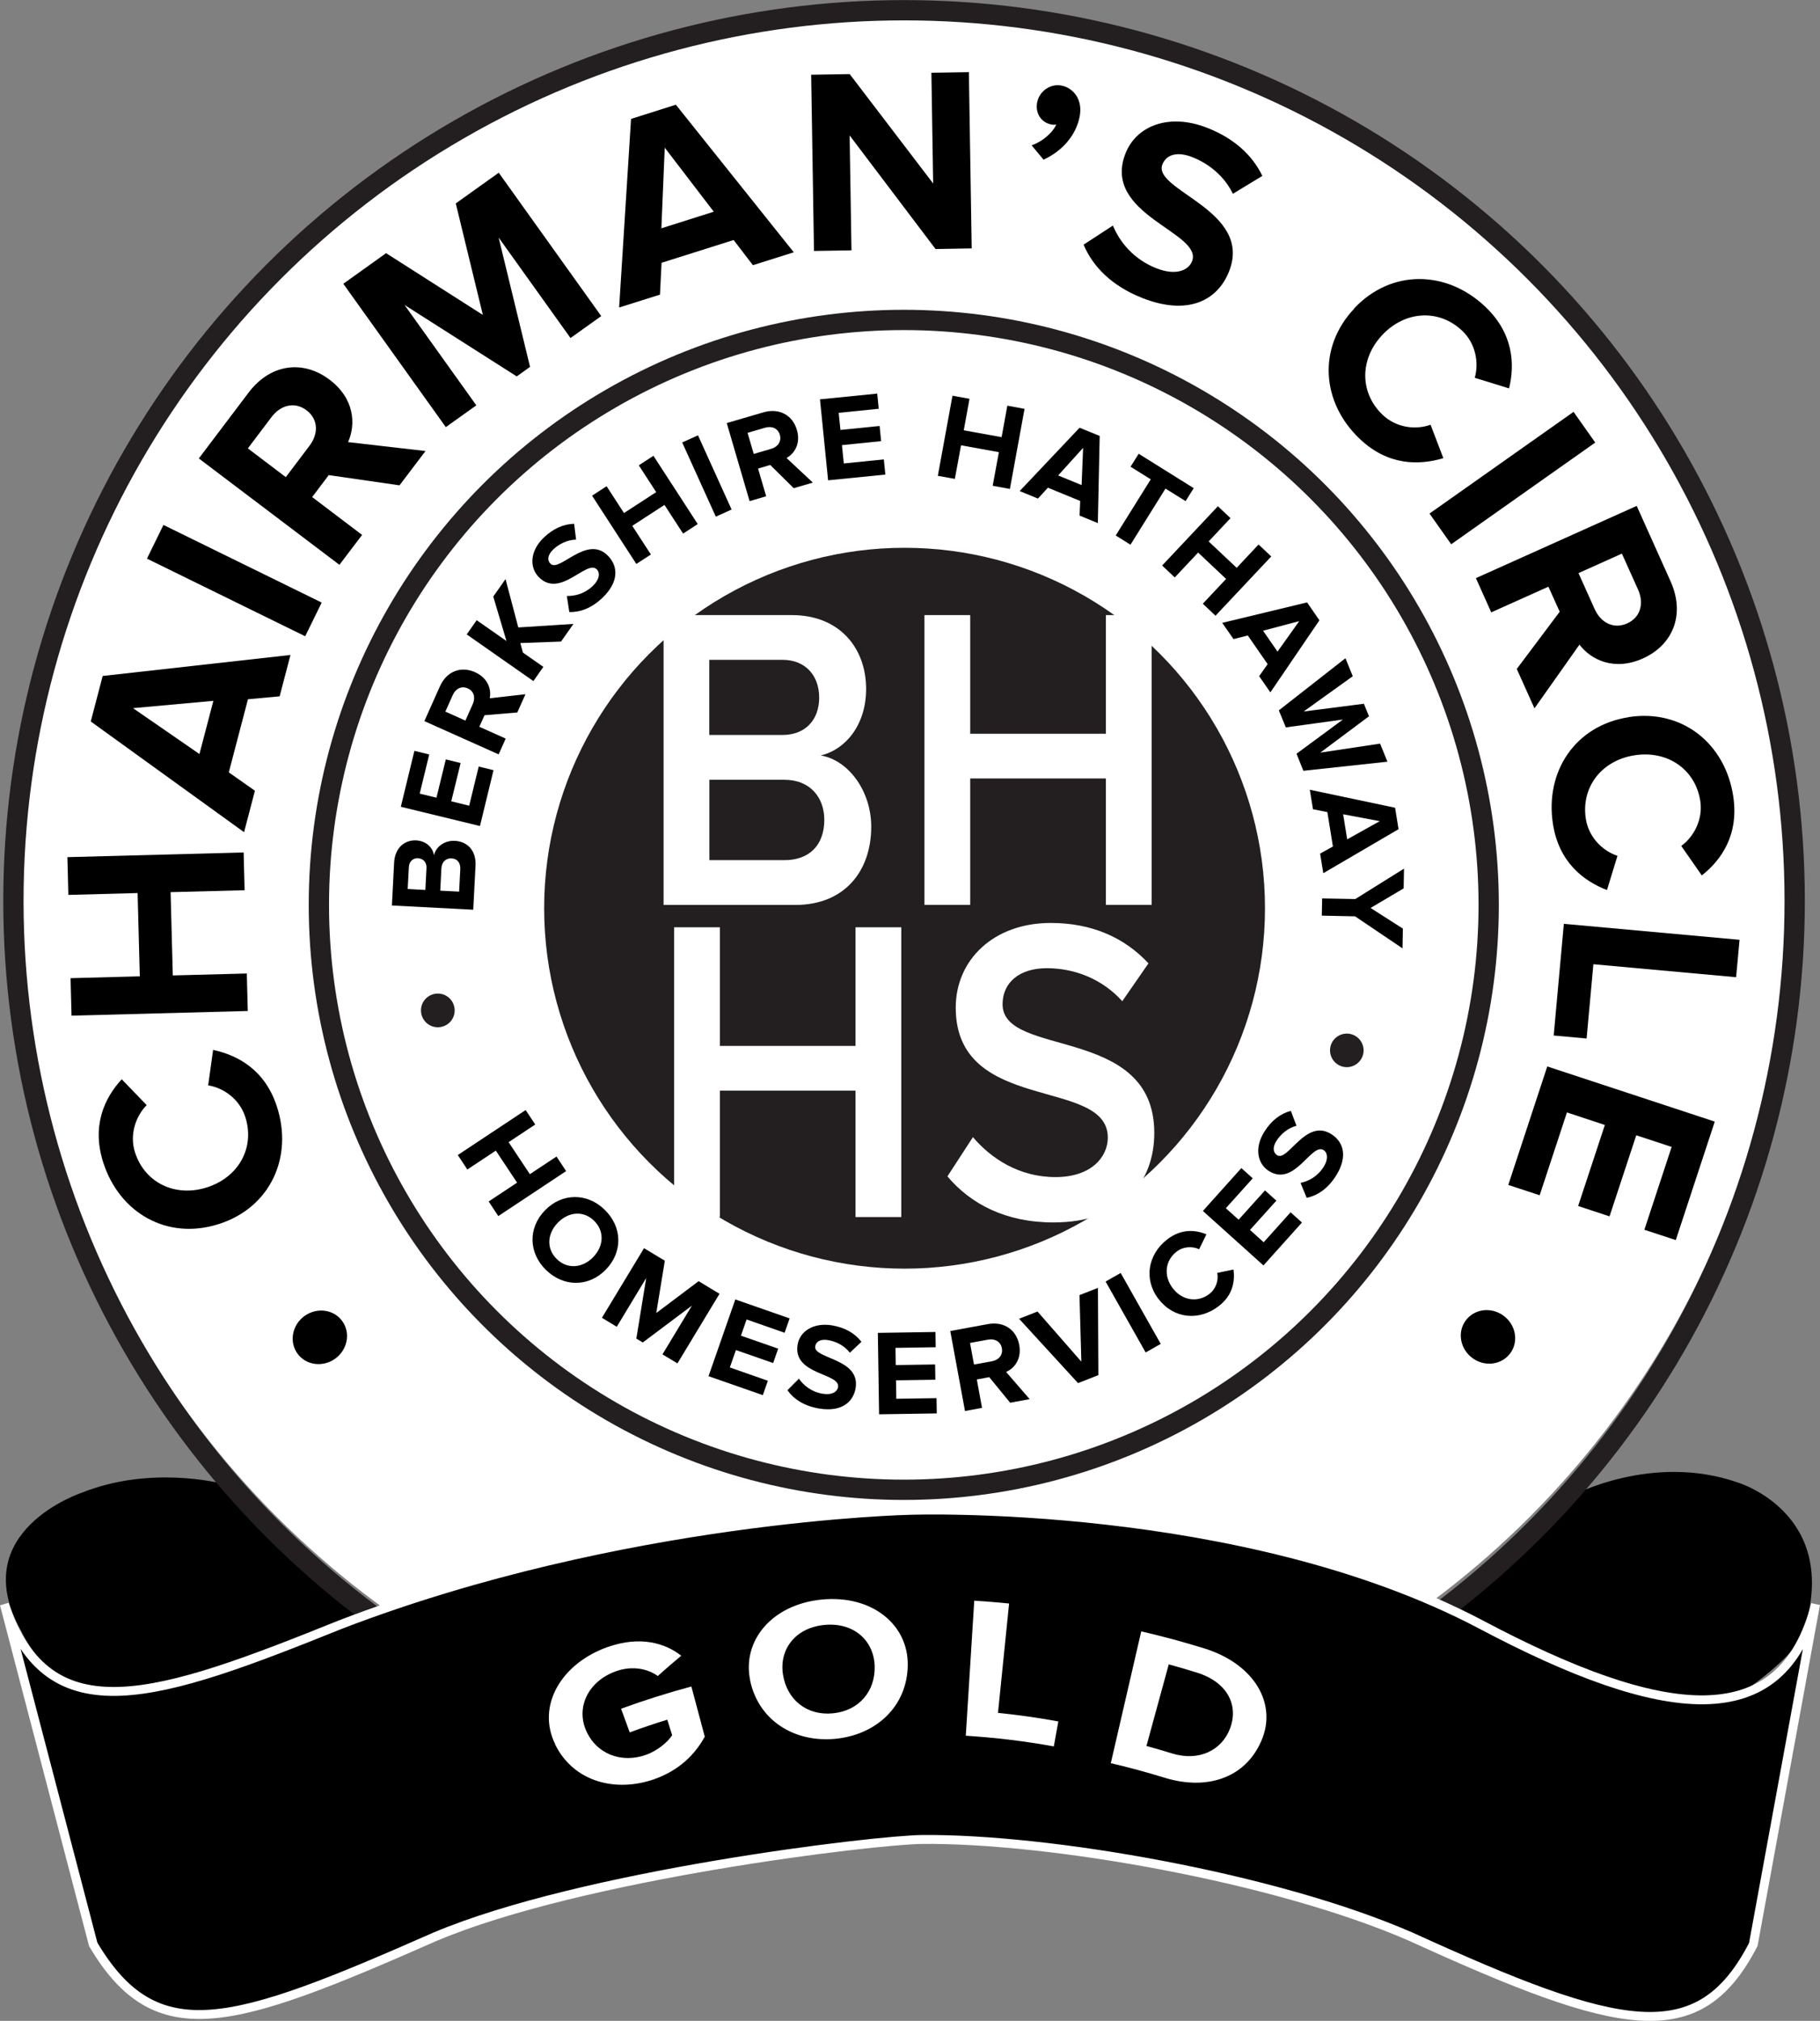 <svg xmlns="http://www.w3.org/2000/svg" id="Layer_2" viewBox="0 0 206.33 229.09"><rect x="0" y="0" width="206.33" height="229.09" fill="#808080" stroke="none"/><defs><style>.cls-1{fill:#fff;}.cls-2{stroke:#fff;stroke-width:1.01px;}.cls-2,.cls-3{fill:none;stroke-miterlimit:10;}.cls-3{stroke:#231f20;stroke-width:2.3px;}.cls-4{fill:#231f20;}</style></defs><g id="Layer_1-2"><circle class="cls-1" cx="102.4" cy="101.08" r="100.34"></circle><path d="m178.2,169.56s9.08-4.88,18.77-1.51c0,0,11.81,3.49,7.5,16.92,0,0-.52,3.79-14.3,11.38,0,0-17.25,2.44-26.73.56l-11.69-2.97-5.54-1.54,19.13-11.8,8.27-8.2,4.58-2.84Z"></path><path d="m24.98,168.15s-7.98-2.05-15.73,1.08c0,0-13.19,4.35-6.87,15.62,0,0,3.27,7.36,11.85,10.67,0,0,15.51,2.48,24.04.65l10.52-2.91,4.99-1.51-15.83-12.88-8.44-7.7-4.54-3.02Z"></path><circle class="cls-3" cx="102.49" cy="102.13" r="100.97"></circle><circle class="cls-3" cx="102.46" cy="102.58" r="66.31"></circle><circle class="cls-4" cx="102.55" cy="102.96" r="40.86"></circle><path d="m38.81,149.78c.96,1.34.59,3.24-.82,4.25-1.41,1.01-3.33.74-4.28-.6s-.59-3.24.82-4.25,3.33-.74,4.28.6Z"></path><path d="m24.81,138.76c-5.85,1.88-11.26-1.25-13.1-6.96-1.35-4.19.15-7.35,2.09-9.45l2.83,2.93c-1.28,1.29-1.96,3.4-1.32,5.37,1.11,3.45,4.57,5.11,8.17,3.95,3.59-1.16,5.44-4.52,4.33-7.97-.63-1.97-2.38-3.29-4.21-3.59l.56-4.02c2.81.61,5.89,2.26,7.24,6.45,1.84,5.7-.73,11.41-6.58,13.29Z"></path><path d="m27.73,100.92l-8.39.22.25,9.44,8.39-.22.11,4.25-19.98.53-.11-4.25,7.85-.21-.25-9.44-7.85.21-.11-4.28,19.98-.53.11,4.28Z"></path><path d="m31.7,78.94l-3.59.33-2.17,8.29,2.96,2.08-1.23,4.7-17.38-12.55,1.35-5.16,21.29-2.38-1.23,4.7Zm-16.62,1.34l7.53,5.2,1.58-6.03-9.11.83Z"></path><path d="m34.6,72.13l-17.94-8.8,1.87-3.82,17.94,8.8-1.87,3.82Z"></path><path d="m45.3,55.02l-8.03-1.16-1.88,2.49,5.66,4.29-2.57,3.39-15.94-12.06,5.64-7.46c2.51-3.32,6.23-3.71,9.19-1.46,2.82,2.13,2.99,5.04,2.09,7.07l8.78,1.01-2.95,3.89Zm-10.55-8.51c-1.34-1.01-2.93-.6-3.96.76l-2.69,3.56,4.3,3.26,2.69-3.56c1.03-1.36,1-3-.34-4.02Z"></path><path d="m64.67,38.31l-8.14-11.38,3.56,14.66-1.51,1.08-12.72-8.1,8.14,11.38-3.46,2.47-11.62-16.25,4.85-3.47,10.97,7-3.07-12.64,4.87-3.48,11.62,16.25-3.48,2.49Z"></path><path d="m85.36,30.07l-2.19-2.86-8.17,2.58-.18,3.61-4.63,1.46,1.35-21.38,5.08-1.61,13.37,16.73-4.63,1.46Zm-10-13.33l-.38,9.14,5.94-1.88-5.56-7.26Z"></path><path d="m106.06,28.23l-9.74-12.88.21,13.03-4.25.07-.32-19.98,4.37-.07,9.46,12.4-.2-12.55,4.25-.07.32,19.98-4.1.07Z"></path><path d="m118.31,18.11l-1.36-1.64c1.04-.32,2.36-1.34,2.8-2.36-.1.04-.38.05-.58,0-1.12-.22-1.83-1.27-1.59-2.5.25-1.29,1.51-2.15,2.75-1.91,1.38.27,2.44,1.6,2.07,3.51-.43,2.21-2.04,3.94-4.09,4.89Z"></path><path d="m122.84,27.74l3.33-2.17c.77,1.88,2.36,3.83,4.92,4.84,2.17.86,3.63.27,4.05-.79,1.29-3.29-10.3-5.24-7.54-12.24,1.22-3.09,4.9-4.61,9.28-2.88,2.96,1.16,5.06,3.02,6.23,5.44l-3.34,2.03c-.96-1.99-2.71-3.42-4.61-4.16-1.7-.67-2.94-.29-3.38.83-1.16,2.96,10.29,5.18,7.56,12.12-1.34,3.4-4.77,5.01-9.79,3.04-3.57-1.4-5.66-3.61-6.7-6.05Z"></path><path d="m153.52,34.96c4.21-4.47,10.47-4.33,14.83-.22,3.2,3.02,3.41,6.51,2.73,9.29l-3.89-1.2c.5-1.75.08-3.92-1.43-5.34-2.63-2.49-6.46-2.27-9.05.48-2.59,2.75-2.58,6.58.05,9.07,1.5,1.42,3.67,1.74,5.42,1.11l1.45,3.79c-2.75.82-6.25.86-9.45-2.16-4.36-4.11-4.86-10.35-.64-14.81Z"></path><path d="m162.06,58.22l16.33-11.53,2.46,3.48-16.33,11.53-2.46-3.48Z"></path><path d="m171.95,75.84l4.87-6.49-1.28-2.84-6.48,2.91-1.74-3.88,18.23-8.19,3.83,8.53c1.71,3.8.26,7.24-3.12,8.76-3.22,1.45-5.86.2-7.2-1.56l-5.1,7.22-2-4.45Zm12.52-5.17c1.53-.69,1.93-2.28,1.23-3.84l-1.83-4.07-4.92,2.21,1.83,4.07c.7,1.56,2.16,2.32,3.69,1.63Z"></path><path d="m184.66,81.29c6.07-.93,10.92,3.02,11.83,8.95.67,4.35-1.31,7.24-3.56,9l-2.33-3.34c1.47-1.07,2.47-3.05,2.16-5.09-.55-3.58-3.7-5.77-7.44-5.19-3.73.57-6.09,3.6-5.54,7.19.31,2.04,1.83,3.63,3.59,4.21l-1.19,3.88c-2.68-1.04-5.46-3.16-6.13-7.52-.91-5.92,2.53-11.15,8.61-12.08Z"></path><path d="m177.3,104.73l19.91,1.81-.39,4.24-16.18-1.47-.77,8.42-3.73-.34,1.15-12.65Z"></path><path d="m175.42,120.9l18.98,6.25-4.42,13.43-3.56-1.17,3.09-9.39-4.01-1.32-3.03,9.19-3.56-1.17,3.03-9.19-4.3-1.42-3.09,9.39-3.56-1.17,4.42-13.43Z"></path><path d="m166.14,149.73c.96-1.34,2.87-1.61,4.28-.6,1.41,1.01,1.78,2.91.82,4.25s-2.87,1.61-4.28.6c-1.41-1.01-1.78-2.91-.82-4.25Z"></path><path class="cls-4" d="m51.49,114.1c.25,1.02-.38,2.06-1.41,2.3-1.02.25-2.06-.38-2.3-1.41-.25-1.02.38-2.06,1.41-2.3,1.02-.25,2.06.38,2.3,1.41Z"></path><path d="m53.64,103.13l-9.21-.48.25-4.85c.09-1.75,1.26-2.59,2.49-2.53,1.16.06,1.9.82,2.03,1.7.2-.97,1.2-1.71,2.36-1.65,1.38.07,2.44,1.06,2.35,2.81l-.26,5Zm-6.23-5.84c-.58-.03-1.03.36-1.06,1.03l-.13,2.46,2,.11.13-2.46c.04-.66-.36-1.1-.94-1.13Zm3.77.02c-.58-.03-1.1.36-1.14,1.13l-.13,2.53,2.14.11.13-2.53c.04-.75-.34-1.21-1-1.24Z"></path><path d="m54.4,93.64l-8.96-2.18,1.54-6.34,1.68.41-1.08,4.44,1.9.46,1.06-4.34,1.68.41-1.06,4.34,2.03.5,1.08-4.44,1.68.41-1.54,6.34Z"></path><path d="m58.66,80.77l-3.73.31-.59,1.31,2.99,1.34-.8,1.79-8.42-3.77,1.76-3.94c.79-1.75,2.41-2.31,3.98-1.61,1.49.67,1.87,1.96,1.67,2.96l4.05-.46-.92,2.06Zm-5.63-2.73c-.71-.32-1.38.03-1.7.75l-.84,1.88,2.27,1.02.84-1.88c.32-.72.14-1.45-.57-1.77Z"></path><path d="m63.62,72.73l-4.63.17.29,1.08,2.32,1.62-1.13,1.61-7.56-5.29,1.13-1.61,3.38,2.36-1.5-5.04,1.39-1.98,1.45,5.48,6.25-.4-1.39,1.98Z"></path><path d="m64.54,69.37l-.28-1.81c.94.03,2.06-.27,2.97-1.16.77-.75.8-1.48.43-1.85-1.14-1.17-4.16,3.35-6.58.87-1.07-1.1-1.01-2.94.54-4.45,1.05-1.02,2.23-1.56,3.47-1.59l.22,1.79c-1.02.03-1.95.5-2.62,1.15-.6.59-.68,1.19-.29,1.58,1.02,1.05,4.13-3.36,6.53-.89,1.18,1.21,1.21,2.96-.57,4.7-1.27,1.24-2.59,1.7-3.81,1.68Z"></path><path d="m77.44,60.49l-2.11-3.25-3.65,2.37,2.11,3.25-1.65,1.07-5.02-7.74,1.65-1.07,1.97,3.04,3.65-2.37-1.97-3.04,1.66-1.08,5.02,7.74-1.66,1.08Z"></path><path d="m81.15,58.57l-3.81-8.41,1.79-.81,3.81,8.41-1.79.81Z"></path><path d="m89.98,55.34l-2.66-2.63-1.38.41.92,3.14-1.88.55-2.59-8.85,4.14-1.21c1.84-.54,3.33.34,3.81,1.98.46,1.57-.28,2.69-1.17,3.19l2.98,2.79-2.16.63Zm-1.57-6.05c-.22-.74-.92-1.03-1.68-.8l-1.98.58.7,2.39,1.98-.58c.76-.22,1.19-.84.98-1.58Z"></path><path d="m93.88,54.45l-.92-9.18,6.49-.65.17,1.72-4.54.46.2,1.94,4.44-.45.17,1.72-4.44.45.21,2.08,4.54-.46.17,1.72-6.49.65Z"></path><path d="m112.54,55.07l.7-3.81-4.29-.78-.7,3.81-1.93-.35,1.66-9.08,1.93.35-.65,3.57,4.29.78.65-3.57,1.95.36-1.66,9.08-1.95-.36Z"></path><path d="m122.39,58.45l.07-1.66-3.66-1.5-1.13,1.23-2.07-.85,6.79-7.18,2.28.93-.21,9.88-2.07-.85Zm.4-7.68l-2.83,3.13,2.66,1.09.17-4.22Z"></path><path d="m126.49,60.7l3.97-6.36-2.29-1.43.92-1.47,6.24,3.9-.92,1.47-2.28-1.42-3.97,6.36-1.68-1.05Z"></path><path d="m136.35,68.45l2.65-2.82-3.17-2.99-2.65,2.82-1.43-1.35,6.32-6.72,1.43,1.35-2.48,2.64,3.18,2.99,2.48-2.64,1.44,1.35-6.32,6.72-1.44-1.36Z"></path><path d="m142.75,76.65l.96-1.36-2.25-3.25-1.62.41-1.28-1.84,9.62-2.32,1.4,2.03-5.56,8.17-1.28-1.84Zm4.52-6.23l-4.08,1.08,1.64,2.37,2.45-3.44Z"></path><path d="m146.98,85.45l5.26-3.88-6.47.89-.79-1.93,7.55-5.91.83,2.04-5.57,4,6.83-.88.58,1.42-5.52,4.12,6.78-1.02.83,2.05-9.53,1.03-.78-1.94Z"></path><path d="m149.66,96.77l1.45-.81-.63-3.9-1.63-.32-.36-2.21,9.67,2.04.39,2.43-8.53,4.99-.36-2.21Zm6.76-3.68l-4.15-.78.46,2.84,3.69-2.06Z"></path><path d="m149.88,101.85l3.77.07,5.52-3.45-.04,2.24-3.75,2.22,3.66,2.34-.04,2.24-5.38-3.63-3.77-.08.04-1.96Z"></path><path class="cls-4" d="m150.88,118.47c.34-1,1.42-1.53,2.41-1.2,1,.34,1.53,1.42,1.2,2.41-.34,1-1.42,1.53-2.41,1.2-1-.34-1.53-1.42-1.2-2.41Z"></path><path d="m55.39,136.21l3.23-2.14-2.41-3.63-3.23,2.14-1.08-1.64,7.69-5.1,1.09,1.64-3.02,2,2.41,3.63,3.02-2,1.09,1.65-7.69,5.1-1.09-1.65Z"></path><path d="m61.79,137.2c1.94-1.99,4.79-1.99,6.77-.05,2,1.95,2.06,4.79.12,6.78-1.94,1.99-4.78,1.99-6.78.04-1.99-1.94-2.05-4.78-.11-6.77Zm5.45,5.32c1.21-1.24,1.32-2.94.11-4.13s-2.91-1.02-4.11.22c-1.2,1.23-1.33,2.93-.12,4.12s2.93,1.02,4.12-.21Z"></path><path d="m75.1,153.54l3.34-5.53-5.57,4.18-.73-.44,1.12-6.87-3.34,5.53-1.68-1.02,4.77-7.89,2.36,1.42-.97,5.93,4.8-3.61,2.37,1.43-4.77,7.89-1.69-1.02Z"></path><path d="m80.32,156.02l3.04-8.71,6.16,2.15-.57,1.63-4.31-1.51-.64,1.84,4.22,1.47-.57,1.63-4.22-1.47-.69,1.97,4.31,1.51-.57,1.63-6.16-2.15Z"></path><path d="m89.28,157.59l1.29-1.3c.53.77,1.43,1.5,2.69,1.71,1.06.18,1.66-.23,1.75-.75.27-1.61-5.15-1.37-4.59-4.8.25-1.51,1.77-2.55,3.91-2.2,1.44.24,2.57.88,3.33,1.86l-1.31,1.24c-.62-.8-1.55-1.28-2.48-1.43-.83-.14-1.36.15-1.45.7-.24,1.45,5.14,1.34,4.58,4.74-.28,1.66-1.67,2.72-4.12,2.32-1.75-.29-2.9-1.08-3.61-2.08Z"></path><path d="m99.66,160.32l-.14-9.22,6.53-.1.03,1.73-4.56.07.03,1.95,4.46-.07.03,1.73-4.46.07.03,2.09,4.56-.07.03,1.73-6.53.1Z"></path><path d="m114.52,159.02l-2.37-2.9-1.41.26.59,3.22-1.93.36-1.67-9.07,4.24-.78c1.89-.35,3.27.68,3.58,2.36.29,1.6-.55,2.65-1.49,3.06l2.67,3.08-2.22.41Zm-.94-6.18c-.14-.76-.81-1.12-1.58-.97l-2.03.37.45,2.45,2.03-.37c.77-.14,1.27-.71,1.13-1.47Z"></path><path d="m122.21,156.79l-6.68-7.29,2.09-.82,4.97,5.68-.21-7.54,2.09-.82.05,9.89-2.29.9Z"></path><path d="m129.88,153.32l-4.54-8.04,1.71-.97,4.54,8.04-1.71.97Z"></path><path d="m131.35,147.28c-1.73-2.25-1.21-5.09.98-6.78,1.61-1.24,3.22-1.08,4.44-.57l-.83,1.69c-.76-.36-1.78-.32-2.54.26-1.33,1.02-1.51,2.78-.44,4.17,1.06,1.38,2.81,1.66,4.14.64.76-.58,1.06-1.55.9-2.39l1.84-.38c.17,1.31-.06,2.91-1.68,4.15-2.19,1.69-5.07,1.46-6.8-.79Z"></path><path d="m143.23,143.45l-6.86-6.17,4.36-4.86,1.29,1.16-3.05,3.39,1.45,1.3,2.99-3.32,1.29,1.16-2.99,3.32,1.55,1.4,3.05-3.4,1.29,1.16-4.36,4.86Z"></path><path d="m148.14,135.8l-.7-1.7c.92-.19,1.94-.74,2.62-1.82.57-.91.43-1.62-.01-1.9-1.38-.87-3.26,4.22-6.2,2.37-1.3-.82-1.67-2.62-.51-4.46.78-1.24,1.8-2.04,3-2.36l.64,1.69c-.98.26-1.78.94-2.28,1.73-.45.71-.38,1.31.08,1.61,1.24.78,3.23-4.23,6.15-2.39,1.43.9,1.86,2.6.54,4.7-.94,1.5-2.12,2.26-3.32,2.52Z"></path><path d="m167.89,184.16c-27.07-14.28-64.74-12.94-64.74-12.94,0,0-32.58.67-64.53,12.94-20.65,8.32-33.13,12.64-38.13-2.3.95,3.63,7.38,28.25,10.08,38.57,7.15,12.04,15.69,9.29,38.74-.87,16.7-7.05,49.87-10.98,55.23-11.03,14.32-.14,40.02,4.3,55.42,11.03,23.67,10.79,32.61,12.91,38.81.87,1.89-10.32,6.39-34.94,7.06-38.57-3.82,14.94-17.36,13.2-37.94,2.3Z"></path><path class="cls-2" d="m167.89,184.16c-27.07-14.28-64.74-12.94-64.74-12.94,0,0-32.58.67-64.53,12.94-20.65,8.32-33.13,12.64-38.13-2.3.95,3.63,7.38,28.25,10.08,38.57,7.15,12.04,15.69,9.29,38.74-.87,16.7-7.05,49.87-10.98,55.23-11.03,14.32-.14,40.02,4.3,55.42,11.03,23.67,10.79,32.61,12.91,38.81.87,1.89-10.32,6.39-34.94,7.06-38.57-3.82,14.94-17.36,13.2-37.94,2.3Z"></path><path class="cls-1" d="m75.23,102.58v-32.85h14.54c5.41,0,8.42,3.74,8.42,8.37,0,4.14-2.39,6.9-5.14,7.54,3.15.54,5.72,4.04,5.72,8.08,0,5.07-3.06,8.87-8.6,8.87h-14.94Zm17.64-23.49c0-2.46-1.51-4.29-4.17-4.29h-8.29v8.52h8.29c2.66,0,4.17-1.77,4.17-4.24Zm.58,13.84c0-2.46-1.55-4.53-4.52-4.53h-8.51v9.11h8.51c2.84,0,4.52-1.72,4.52-4.58Z"></path><path class="cls-1" d="m125.37,102.58v-14.33h-15.38v14.33h-5.19v-32.85h5.19v13.45h15.38v-13.45h5.19v32.85h-5.19Z"></path><path class="cls-1" d="m96.99,137.97v-14.33h-15.38v14.33h-5.19v-32.85h5.19v13.45h15.38v-13.45h5.19v32.85h-5.19Z"></path><path class="cls-1" d="m107.42,133.34l2.88-4.43c2.04,2.41,5.23,4.53,9.35,4.53s5.94-2.32,5.94-4.48c0-6.9-17.24-2.61-17.24-14.73,0-5.42,4.3-9.6,10.77-9.6,4.61,0,8.33,1.62,11.08,4.58l-2.97,4.29c-2.31-2.56-5.45-3.74-8.56-3.74s-5.01,1.63-5.01,4.09c0,6.11,17.2,2.31,17.2,14.58,0,5.47-3.46,10.15-11.44,10.15-5.45,0-9.4-2.12-12.01-5.22Z"></path><path class="cls-1" d="m62.94,197.73c-2.14-4.35.69-9.16,5.96-11.02,3.73-1.31,6.56-.41,8.33.99-.91.75-1.79,1.52-2.66,2.3-1.08-.8-2.86-1.21-4.71-.55-3.17,1.12-4.57,4.07-3.42,6.72,1.15,2.66,3.99,3.76,6.78,2.77,1.37-.49,2.5-1.48,2.98-2.23-.18-.59-.36-1.17-.55-1.76-1.43.44-2.85.92-4.26,1.44-.33-.89-.65-1.79-.98-2.68,2.63-.96,5.28-1.8,7.97-2.52.51,1.9,1.02,3.79,1.52,5.69-1.17,2.12-2.99,3.84-5.71,4.81-4.33,1.52-9.14.38-11.27-3.96Z"></path><path class="cls-1" d="m85.05,190.51c-.95-4.51,2.46-8.63,8.13-9.18,5.7-.54,9.81,2.86,9.73,7.47-.07,4.63-3.55,7.87-8.22,8.32-4.65.44-8.69-2.08-9.65-6.61Zm14.11-1.64c-.09-2.87-2.34-4.98-5.7-4.66-3.35.33-5.15,2.82-4.69,5.65.45,2.82,2.69,4.66,5.65,4.37,2.96-.28,4.83-2.51,4.74-5.37Z"></path><path class="cls-1" d="m109.49,196.77c.32-5.1.64-10.21.96-15.31,1.32.08,2.63.19,3.95.32-.42,4.13-.84,8.27-1.26,12.4,2.29.23,4.57.55,6.84.97-.17.94-.34,1.89-.51,2.83-3.3-.6-6.63-1-9.97-1.21Z"></path><path class="cls-1" d="m125.93,199.88c1.15-4.98,2.3-9.96,3.45-14.94,2.4.55,4.79,1.2,7.15,1.93,5.71,1.78,8.31,6.31,6.45,10.52-1.86,4.25-6.26,5.6-10.99,4.13-2.01-.62-4.03-1.17-6.07-1.64Zm13.51-3.91c.97-2.52-.14-5.23-3.76-6.36-1.06-.33-2.12-.64-3.18-.93-.84,3.08-1.68,6.17-2.53,9.25.96.26,1.92.54,2.88.84,3.1.96,5.66-.37,6.59-2.8Z"></path></g></svg>